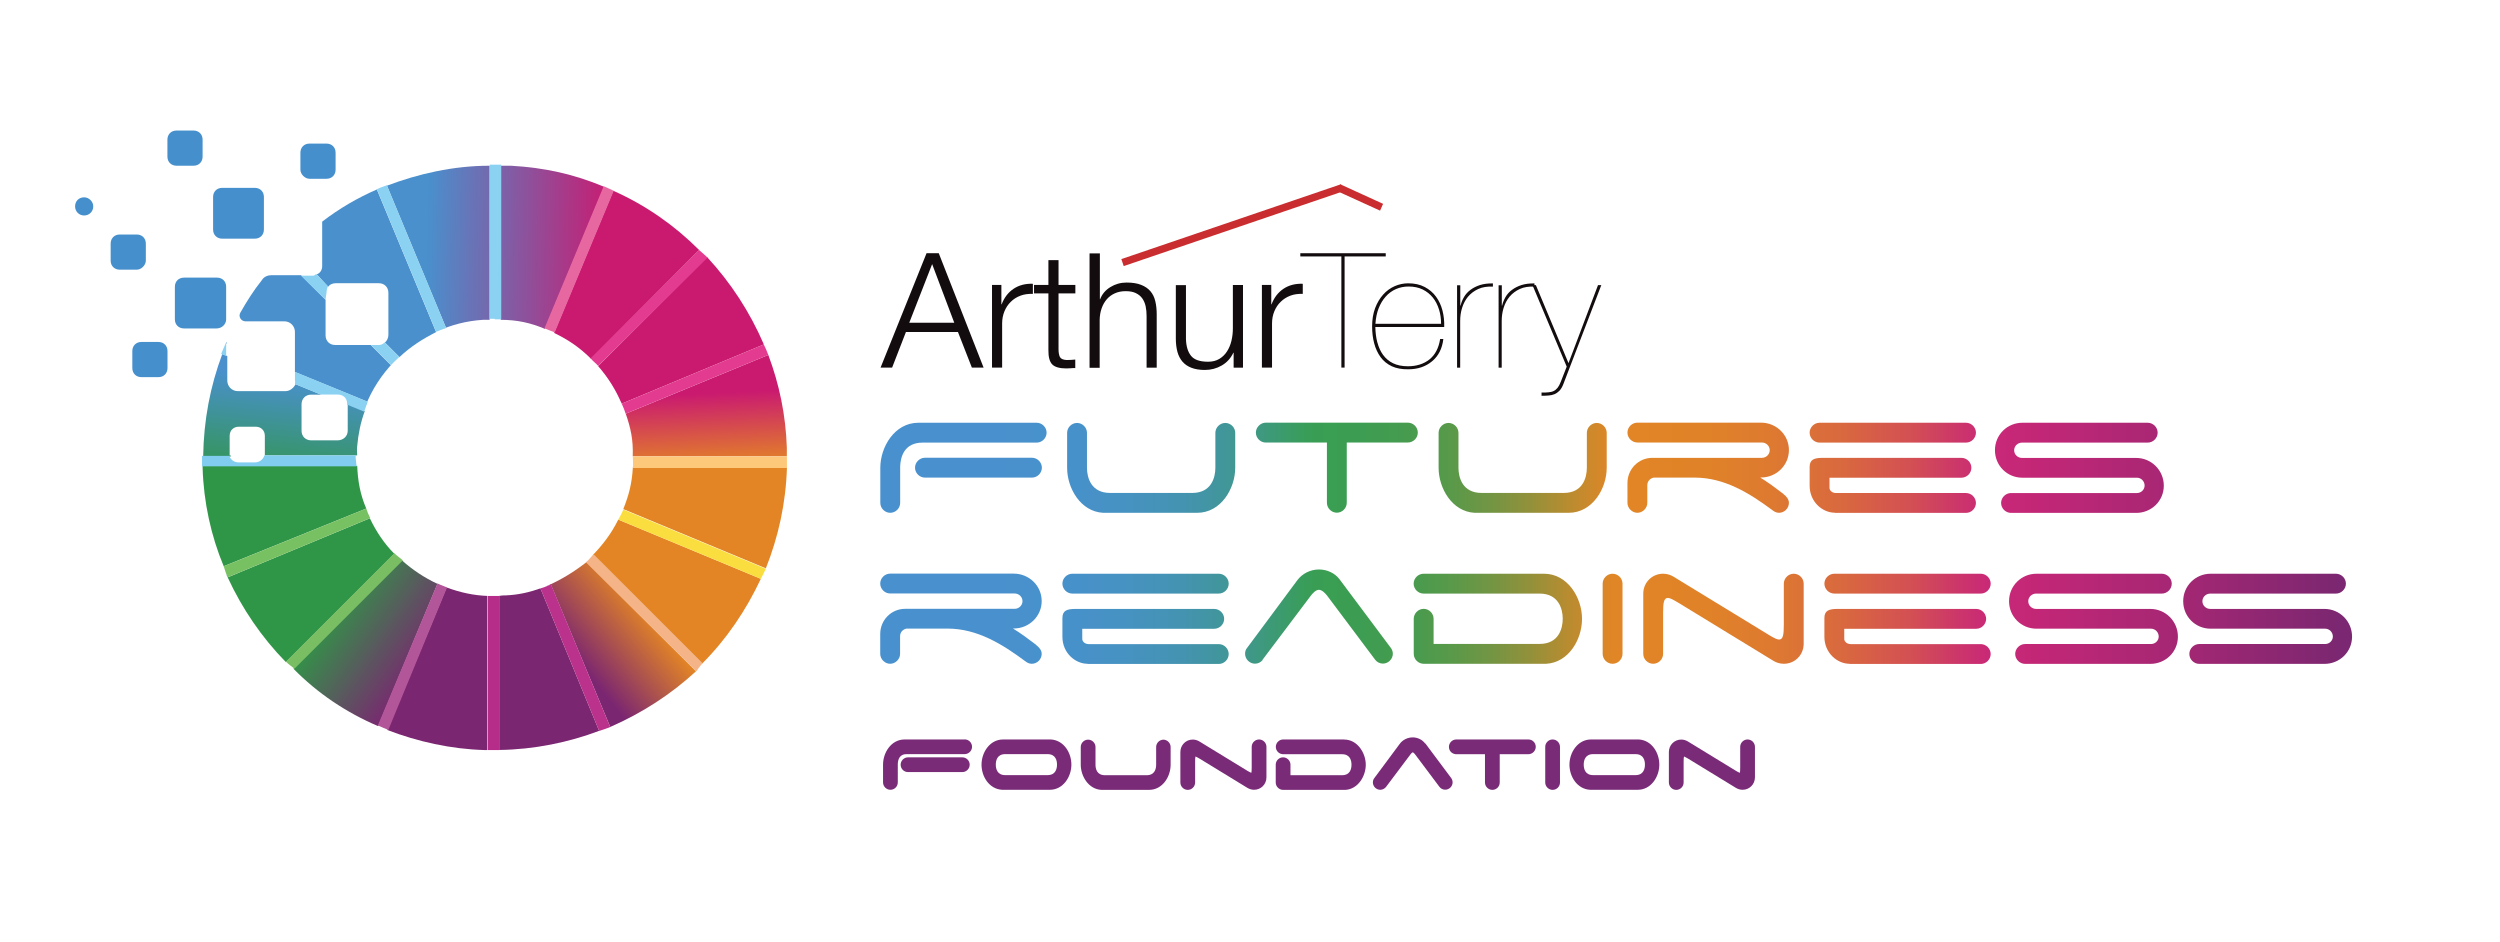 <?xml version="1.0" encoding="UTF-8"?> <svg xmlns="http://www.w3.org/2000/svg" xmlns:xlink="http://www.w3.org/1999/xlink" id="a" width="321" height="121" viewBox="0 0 321 121"><defs><style>.x{fill:url(#k);}.y{fill:url(#j);}.z{fill:url(#i);}.aa{fill:url(#h);}.ab{fill:url(#p);}.ac{fill:url(#m);}.ad{fill:url(#n);}.ae{fill:url(#l);}.af{fill:url(#g);}.ag{fill:url(#f);}.ah{fill:url(#e);}.ai{fill:url(#d);}.aj{fill:url(#q);}.ak{fill:url(#o);}.al{fill:url(#r);}.am{fill:url(#s);}.an{fill:url(#c);}.ao{fill:url(#b);}.ap{fill:url(#u);}.aq{fill:url(#w);}.ar{fill:url(#v);}.as{fill:url(#t);}.at{fill:#8bd1f2;}.au{fill:#ba328b;}.av{fill:#b62c89;}.aw{fill:#ca1a70;}.ax{fill:#78c162;}.ay{fill:#fade3f;}.az{fill:#fdc879;}.ba{fill:#309647;}.bb{fill:#458fcd;}.bc{fill:#7abe63;}.bd{fill:#e33b8f;}.be{fill:#e767a0;}.bf{fill:#4990cd;}.bg{fill:#7b2671;}.bh{fill:#b25599;}.bi{fill:#130c0e;}.bj{fill:#80cdf0;}.bk{fill:#792b78;}.bl{fill:#e38525;}.bm{fill:#ca2d30;}.bn{fill:#f4b487;}</style><linearGradient id="b" x1="300.681" y1="35.938" x2="127.497" y2="35.938" gradientTransform="translate(0 96) scale(1 -1)" gradientUnits="userSpaceOnUse"><stop offset="0" stop-color="#7b2771"></stop><stop offset=".06" stop-color="#a12773"></stop><stop offset=".11" stop-color="#be2776"></stop><stop offset=".14" stop-color="#c92877"></stop><stop offset=".17" stop-color="#b03b70"></stop><stop offset=".23" stop-color="#8c5967"></stop><stop offset=".29" stop-color="#6e7260"></stop><stop offset=".35" stop-color="#56855a"></stop><stop offset=".41" stop-color="#459356"></stop><stop offset=".48" stop-color="#3c9b53"></stop><stop offset=".57" stop-color="#399e53"></stop><stop offset=".58" stop-color="#399e53"></stop><stop offset=".76" stop-color="#399e53"></stop><stop offset=".77" stop-color="#399d5b"></stop><stop offset=".8" stop-color="#3e997e"></stop><stop offset=".83" stop-color="#41969b"></stop><stop offset=".86" stop-color="#4493b1"></stop><stop offset=".9" stop-color="#4692c1"></stop><stop offset=".94" stop-color="#4791cb"></stop><stop offset="1" stop-color="#4891ce"></stop></linearGradient><linearGradient id="c" x1="300.681" y1="35.926" x2="127.497" y2="35.926" gradientTransform="translate(0 96) scale(1 -1)" gradientUnits="userSpaceOnUse"><stop offset="0" stop-color="#7b2771"></stop><stop offset=".11" stop-color="#a12773"></stop><stop offset=".21" stop-color="#be2776"></stop><stop offset=".26" stop-color="#c92877"></stop><stop offset=".28" stop-color="#cb336d"></stop><stop offset=".32" stop-color="#d35053"></stop><stop offset=".37" stop-color="#d9683f"></stop><stop offset=".42" stop-color="#dd7931"></stop><stop offset=".47" stop-color="#e08228"></stop><stop offset=".54" stop-color="#e18626"></stop><stop offset=".57" stop-color="#bd8b2f"></stop><stop offset=".6" stop-color="#95903a"></stop><stop offset=".63" stop-color="#739543"></stop><stop offset=".66" stop-color="#59994a"></stop><stop offset=".69" stop-color="#479b4f"></stop><stop offset=".73" stop-color="#3c9d52"></stop><stop offset=".76" stop-color="#399e53"></stop><stop offset=".77" stop-color="#399d5b"></stop><stop offset=".8" stop-color="#3e997e"></stop><stop offset=".83" stop-color="#41969b"></stop><stop offset=".86" stop-color="#4493b1"></stop><stop offset=".9" stop-color="#4692c1"></stop><stop offset=".94" stop-color="#4791cb"></stop><stop offset="1" stop-color="#4891ce"></stop></linearGradient><linearGradient id="d" x1="300.681" y1="35.95" x2="127.497" y2="35.95" xlink:href="#c"></linearGradient><linearGradient id="e" x1="300.681" x2="127.497" xlink:href="#c"></linearGradient><linearGradient id="f" x1="300.681" y1="35.944" x2="127.497" y2="35.944" xlink:href="#c"></linearGradient><linearGradient id="g" y1="35.932" x2="127.497" y2="35.932" xlink:href="#c"></linearGradient><linearGradient id="h" x1="300.681" y1="35.932" x2="127.497" y2="35.932" xlink:href="#c"></linearGradient><linearGradient id="i" x1="300.681" y1="16.558" x2="127.497" y2="16.558" gradientTransform="translate(0 96) scale(1 -1)" gradientUnits="userSpaceOnUse"><stop offset="0" stop-color="#7b2771"></stop><stop offset=".03" stop-color="#962773"></stop><stop offset=".07" stop-color="#ac2774"></stop><stop offset=".11" stop-color="#bc2776"></stop><stop offset=".15" stop-color="#c62776"></stop><stop offset=".21" stop-color="#c92877"></stop><stop offset=".22" stop-color="#cb336d"></stop><stop offset=".28" stop-color="#d35053"></stop><stop offset=".34" stop-color="#d9683f"></stop><stop offset=".41" stop-color="#dd7931"></stop><stop offset=".48" stop-color="#e08228"></stop><stop offset=".57" stop-color="#e18626"></stop><stop offset=".59" stop-color="#bd8b2f"></stop><stop offset=".62" stop-color="#95903a"></stop><stop offset=".64" stop-color="#739543"></stop><stop offset=".67" stop-color="#59994a"></stop><stop offset=".7" stop-color="#479b4f"></stop><stop offset=".73" stop-color="#3c9d52"></stop><stop offset=".76" stop-color="#399e53"></stop><stop offset=".77" stop-color="#399d5b"></stop><stop offset=".8" stop-color="#3e997e"></stop><stop offset=".83" stop-color="#41969b"></stop><stop offset=".86" stop-color="#4493b1"></stop><stop offset=".9" stop-color="#4692c1"></stop><stop offset=".94" stop-color="#4791cb"></stop><stop offset="1" stop-color="#4891ce"></stop></linearGradient><linearGradient id="j" x1="300.681" y1="16.54" x2="127.497" y2="16.54" xlink:href="#c"></linearGradient><linearGradient id="k" x1="300.681" y1="16.831" x2="127.497" y2="16.831" xlink:href="#c"></linearGradient><linearGradient id="l" x1="300.681" y1="16.552" x2="127.497" y2="16.552" xlink:href="#c"></linearGradient><linearGradient id="m" x1="300.681" y1="16.552" x2="127.497" y2="16.552" xlink:href="#c"></linearGradient><linearGradient id="n" x1="300.681" y1="16.552" x2="127.497" y2="16.552" xlink:href="#c"></linearGradient><linearGradient id="o" x1="300.681" y1="16.54" x2="127.497" y2="16.54" xlink:href="#c"></linearGradient><linearGradient id="p" y1="16.546" x2="127.497" y2="16.546" xlink:href="#c"></linearGradient><linearGradient id="q" x1="300.681" y1="16.546" x2="127.497" y2="16.546" xlink:href="#c"></linearGradient><linearGradient id="r" x1="54.765" y1="29.176" x2="79.118" y2="29.625" gradientTransform="translate(0 2.65)" gradientUnits="userSpaceOnUse"><stop offset="0" stop-color="#4990cd"></stop><stop offset="1" stop-color="#ca1a70"></stop></linearGradient><linearGradient id="s" x1="42.36" y1="74.991" x2="54.349" y2="83.238" gradientTransform="translate(0 2.65)" gradientUnits="userSpaceOnUse"><stop offset="0" stop-color="#309647"></stop><stop offset="1" stop-color="#7b2671"></stop></linearGradient><linearGradient id="t" x1="82.797" y1="75.606" x2="74.355" y2="82.505" gradientTransform="translate(0 2.65)" gradientUnits="userSpaceOnUse"><stop offset="0" stop-color="#e38525"></stop><stop offset="1" stop-color="#7b2671"></stop></linearGradient><linearGradient id="u" x1="55.02" y1="28.895" x2="78.608" y2="29.284" xlink:href="#r"></linearGradient><linearGradient id="v" x1="90.914" y1="57.424" x2="90.464" y2="47.89" gradientTransform="translate(0 2.65)" gradientUnits="userSpaceOnUse"><stop offset="0" stop-color="#e38525"></stop><stop offset="1" stop-color="#ca1a70"></stop></linearGradient><linearGradient id="w" x1="35.619" y1="59.952" x2="37.162" y2="45.777" gradientTransform="translate(0 2.65)" gradientUnits="userSpaceOnUse"><stop offset="0" stop-color="#309647"></stop><stop offset="1" stop-color="#4990cd"></stop></linearGradient></defs><path class="bi" d="M120.537,32.514l5.757,14.685h-1.506l-1.786-4.567h-6.681l-1.773,4.567h-1.482l5.903-14.685h1.567ZM122.529,41.442l-2.842-7.531-2.939,7.531s5.782,0,5.782,0Z"></path><path class="bi" d="M128.578,36.583v2.49h.036c.328-.862.838-1.53,1.53-1.992s1.518-.68,2.478-.644v1.3c-.595-.024-1.13.049-1.603.231-.486.182-.899.449-1.239.79-.352.34-.619.753-.814,1.227-.194.474-.292.996-.292,1.555v5.66h-1.3v-10.616s1.202,0,1.202,0Z"></path><path class="bi" d="M138.077,36.583v1.093h-2.162v7.154c0,.425.061.753.17.996.121.243.413.377.875.401.364,0,.741-.024,1.105-.061v1.093c-.194,0-.389,0-.571.024-.194.012-.389.024-.571.024-.862,0-1.47-.17-1.81-.51s-.51-.96-.498-1.858v-7.264h-1.846v-1.093h1.846v-3.182h1.3v3.182s2.162,0,2.162,0Z"></path><path class="bi" d="M141.223,32.514v5.903h.036c.243-.644.68-1.166,1.312-1.555.632-.389,1.324-.583,2.077-.583s1.36.097,1.858.292c.498.194.899.462,1.202.814s.51.777.632,1.288.182,1.081.182,1.713v6.826h-1.3v-6.62c0-.449-.036-.875-.121-1.263-.085-.389-.231-.729-.437-1.02s-.486-.51-.838-.68-.79-.243-1.3-.243-.984.097-1.385.279-.753.437-1.032.765c-.279.328-.498.704-.656,1.154s-.243.935-.255,1.445v6.195h-1.3v-14.685h1.3s.024-.024.024-.024Z"></path><path class="bi" d="M158.398,47.199v-1.907h-.036c-.34.717-.838,1.263-1.494,1.64-.656.377-1.373.571-2.174.571-.668,0-1.239-.097-1.713-.279-.474-.182-.862-.449-1.154-.79-.292-.34-.51-.765-.644-1.251-.134-.498-.206-1.057-.206-1.688v-6.887h1.3v6.911c.024.96.255,1.688.668,2.186.413.498,1.142.741,2.174.741.559,0,1.045-.121,1.445-.364s.729-.559.984-.96c.255-.401.449-.85.571-1.373.121-.51.182-1.032.182-1.579v-5.575h1.3v10.616h-1.19l-.012-.012h0Z"></path><path class="bi" d="M163.232,36.583v2.49h.036c.328-.862.838-1.53,1.53-1.992.692-.462,1.518-.68,2.478-.644v1.3c-.595-.024-1.13.049-1.603.231-.474.182-.899.449-1.239.79-.352.34-.619.753-.814,1.227s-.292.996-.292,1.555v5.66h-1.3v-10.616h1.203Z"></path><path class="bi" d="M166.961,32.514h10.968v.413h-5.284v14.272h-.413v-14.272h-5.272v-.413Z"></path><path class="bi" d="M176.86,43.98c.158.607.401,1.142.729,1.591.328.449.753.814,1.275,1.069.522.255,1.154.389,1.907.389,1.105,0,2.028-.292,2.769-.875.729-.583,1.19-1.458,1.373-2.624h.413c-.146,1.239-.632,2.186-1.458,2.867s-1.834,1.02-3.049,1.02c-.826.012-1.53-.121-2.113-.389-.583-.279-1.057-.656-1.433-1.166-.364-.498-.644-1.093-.826-1.773-.182-.68-.267-1.409-.267-2.186,0-.875.134-1.664.389-2.344s.607-1.263,1.032-1.737.923-.838,1.482-1.081c.559-.243,1.142-.364,1.725-.364.826,0,1.53.158,2.126.474s1.081.729,1.458,1.251.656,1.117.826,1.786.243,1.373.219,2.101h-8.843c.012.717.097,1.373.255,1.98l.012.012h0ZM184.768,39.741c-.182-.583-.437-1.093-.79-1.53s-.79-.79-1.312-1.045c-.522-.255-1.13-.377-1.81-.377-.571,0-1.117.109-1.615.328s-.935.534-1.312.96c-.377.413-.68.923-.911,1.506-.231.595-.364,1.251-.413,1.992h8.43c0-.644-.085-1.263-.267-1.846v.012Z"></path><path class="bi" d="M187.088,47.199v-10.567h.413v2.611h.036c.097-.401.243-.765.449-1.117s.486-.656.826-.911.753-.462,1.227-.619c.474-.146,1.02-.219,1.652-.206v.413c-.729-.036-1.348.061-1.883.304-.522.243-.96.571-1.312.984-.34.413-.595.899-.765,1.445s-.243,1.105-.243,1.688v5.988h-.413l.012-.012h0Z"></path><path class="bi" d="M192.42,47.199v-10.567h.413v2.611h.036c.097-.401.243-.765.449-1.117s.474-.656.826-.911c.34-.255.753-.462,1.227-.619.474-.146,1.02-.219,1.652-.206v.413c-.729-.036-1.36.061-1.883.304-.522.243-.96.571-1.312.984-.34.413-.595.899-.765,1.445s-.243,1.105-.243,1.688v5.988h-.413l.012-.012h0Z"></path><path class="bi" d="M205.599,36.632l-4.871,12.705c-.134.352-.304.632-.498.838-.194.194-.401.34-.632.437s-.486.158-.765.17c-.279.024-.583.036-.899.036v-.413c.352,0,.656,0,.911-.036.255-.024.474-.073.656-.17.182-.085.352-.231.498-.413.146-.182.279-.437.401-.753l.765-1.956-4.397-10.47h.437l4.191,10.021,3.79-10.021h.437l-.024.024h0Z"></path><polygon class="bm" points="144.284 34.166 143.98 33.267 172.172 23.66 172.475 24.558 144.284 34.166 144.284 34.166"></polygon><polygon class="bm" points="177.2 27.048 171.71 24.546 172.111 23.672 177.589 26.174 177.2 27.048 177.2 27.048"></polygon><path class="ao" d="M117.914,54.281h15.195c.692,0,1.275.583,1.275,1.275s-.583,1.275-1.275,1.275h-14.636c-2.332,0-2.842,1.773-2.891,3.049v4.689c0,.692-.583,1.275-1.275,1.275s-1.275-.583-1.275-1.275v-4.506c0-2.672,1.834-5.782,4.883-5.782ZM133.777,60.05c0,.692-.583,1.275-1.275,1.275h-13.738c-.692,0-1.275-.583-1.275-1.275s.583-1.275,1.275-1.275h13.738c.692,0,1.275.583,1.275,1.275Z"></path><path class="an" d="M142.534,63.293h10.555c2.441,0,2.964-1.968,2.964-3.231v-4.482c0-.692.583-1.275,1.275-1.275s1.275.583,1.275,1.275v4.482c0,2.672-1.834,5.782-4.883,5.782h-12.086c-2.891-.158-4.616-3.158-4.616-5.782v-4.482c0-.692.583-1.275,1.275-1.275s1.275.583,1.275,1.275v4.482c0,1.275.534,3.231,2.964,3.231h0Z"></path><path class="ai" d="M182.047,55.544c0,.692-.583,1.275-1.275,1.275h-7.847v7.737c0,.692-.583,1.275-1.275,1.275s-1.275-.583-1.275-1.275v-7.737h-7.956c-.632-.049-1.166-.607-1.166-1.275s.583-1.275,1.275-1.275h18.244c.692,0,1.275.583,1.275,1.275h0Z"></path><path class="ah" d="M190.233,63.293h10.555c2.441,0,2.964-1.968,2.964-3.231v-4.482c0-.692.583-1.275,1.275-1.275s1.275.583,1.275,1.275v4.482c0,2.672-1.834,5.782-4.883,5.782h-12.086c-2.891-.158-4.616-3.158-4.616-5.782v-4.482c0-.692.583-1.275,1.275-1.275s1.275.583,1.275,1.275v4.482c0,1.275.534,3.231,2.964,3.231h0Z"></path><path class="ag" d="M228.98,63.427c.377.292.717.668.717,1.142,0,.692-.583,1.275-1.275,1.275-.34,0-.632-.158-.899-.377-2.867-2.126-6.098-4.142-9.911-4.142h-5.272c-.449.085-.826.449-.826.984v2.259c0,.692-.607,1.275-1.275,1.275s-1.275-.583-1.275-1.275v-2.551c0-1.773,1.409-3.231,3.207-3.231h14.053c.534,0,1.008-.425,1.008-.984s-.474-.984-1.008-.984h-15.985c-.692,0-1.275-.583-1.275-1.275s.583-1.275,1.275-1.275h15.875c1.968,0,3.583,1.567,3.583,3.522s-1.615,3.522-3.583,3.522h-.109c.96.583,1.931,1.3,2.964,2.089l.012.024h0Z"></path><path class="af" d="M233.633,54.281h18.803c.692,0,1.275.583,1.275,1.275s-.583,1.275-1.275,1.275h-18.803c-.692,0-1.275-.583-1.275-1.275s.583-1.275,1.275-1.275ZM235.588,65.832c-1.567,0-3.231-1.373-3.231-3.474v-2.381c0-.96.534-1.19,1.7-1.19h17.794c.692,0,1.275.583,1.275,1.275s-.583,1.275-1.275,1.275h-16.944v1.3c0,.34.34.668.826.668h16.701c.692,0,1.275.583,1.275,1.275s-.583,1.275-1.275,1.275h-16.835l-.012-.024h0Z"></path><path class="aa" d="M256.152,57.803c0-1.968,1.567-3.522,3.522-3.522h16.094c.692,0,1.275.583,1.275,1.275s-.583,1.275-1.275,1.275h-16.143c-.534,0-1.008.425-1.008.984s.474.984,1.008.984h14.661c1.956,0,3.547,1.591,3.547,3.559s-1.591,3.498-3.547,3.498h-16.07c-.692,0-1.275-.583-1.275-1.275s.583-1.275,1.275-1.275h16.167c.534,0,.984-.425.984-.96,0-.559-.449-1.008-.984-1.008h-14.709c-1.968,0-3.522-1.567-3.522-3.522v-.012h0Z"></path><path class="z" d="M133.036,82.813c.377.292.717.668.717,1.142,0,.692-.583,1.275-1.275,1.275-.34,0-.632-.158-.899-.377-2.867-2.126-6.097-4.142-9.911-4.142h-5.272c-.449.085-.826.449-.826.984v2.259c0,.692-.607,1.275-1.275,1.275s-1.275-.583-1.275-1.275v-2.551c0-1.773,1.409-3.231,3.207-3.231h14.053c.534,0,1.008-.425,1.008-.984s-.474-.984-1.008-.984h-15.985c-.692,0-1.275-.583-1.275-1.275s.583-1.275,1.275-1.275h15.875c1.968,0,3.583,1.567,3.583,3.522s-1.615,3.522-3.583,3.522h-.109c.96.583,1.931,1.3,2.964,2.089,0,0,.012.024.012.024Z"></path><path class="y" d="M137.688,73.666h18.803c.692,0,1.275.583,1.275,1.275s-.583,1.275-1.275,1.275h-18.803c-.692,0-1.275-.583-1.275-1.275s.583-1.275,1.275-1.275ZM139.644,85.23c-1.567,0-3.231-1.373-3.231-3.474v-2.381c0-.96.534-1.19,1.7-1.19h17.794c.692,0,1.275.583,1.275,1.275s-.583,1.275-1.275,1.275h-16.944v1.3c0,.34.34.668.826.668h16.701c.692,0,1.275.583,1.275,1.275s-.583,1.275-1.275,1.275h-16.835l-.012-.024h0Z"></path><path class="x" d="M162.127,84.744c-.243.292-.607.474-.984.474-.692,0-1.275-.583-1.275-1.275,0-.292.085-.559.267-.765l6.438-8.673c.607-.826,1.64-1.385,2.782-1.385,1.057,0,2.065.474,2.672,1.3l6.438,8.612c.219.243.377.559.377.899,0,.692-.583,1.275-1.275,1.275-.401,0-.765-.182-1.008-.51l-6.183-8.247c-.243-.292-.632-.717-1.032-.717s-.79.449-1.008.717l-6.231,8.272.024.024h0Z"></path><path class="ae" d="M197.691,82.679c2.441,0,2.964-1.968,2.964-3.231s-.534-3.231-2.964-3.231h-14.904c-.692,0-1.275-.583-1.275-1.275s.583-1.275,1.275-1.275h15.462c3.049,0,4.883,3.097,4.883,5.782s-1.725,5.624-4.616,5.782h-15.717c-.692,0-1.275-.583-1.275-1.275v-4.506c0-.692.583-1.275,1.275-1.275s1.275.583,1.275,1.275v3.231h13.628s-.012,0-.012,0Z"></path><path class="ac" d="M207.056,85.23c-.692,0-1.275-.583-1.275-1.275v-9.013c0-.692.583-1.275,1.275-1.275s1.275.583,1.275,1.275v9.013c0,.692-.583,1.275-1.275,1.275Z"></path><path class="ad" d="M230.317,73.666c.692,0,1.275.583,1.275,1.275v7.713c0,1.433-1.117,2.575-2.551,2.575-.51,0-.984-.158-1.373-.401l-12.146-7.421c-.668-.401-1.081-.632-1.373-.632-.534,0-.607.692-.607,1.956v5.223c0,.692-.583,1.275-1.275,1.275s-1.275-.583-1.275-1.275v-7.713c0-1.433,1.117-2.575,2.551-2.575.51,0,.984.158,1.373.401l12.146,7.421c.668.401,1.081.632,1.373.632.534,0,.607-.692.607-1.956v-5.223c0-.692.583-1.275,1.275-1.275Z"></path><path class="ak" d="M235.527,73.666h18.803c.692,0,1.275.583,1.275,1.275s-.583,1.275-1.275,1.275h-18.803c-.692,0-1.275-.583-1.275-1.275s.583-1.275,1.275-1.275ZM237.483,85.23c-1.567,0-3.231-1.373-3.231-3.474v-2.381c0-.96.534-1.19,1.7-1.19h17.794c.692,0,1.275.583,1.275,1.275s-.583,1.275-1.275,1.275h-16.944v1.3c0,.34.34.668.826.668h16.701c.692,0,1.275.583,1.275,1.275s-.583,1.275-1.275,1.275h-16.835l-.012-.024h0Z"></path><path class="ab" d="M257.962,77.189c0-1.956,1.567-3.522,3.522-3.522h16.094c.692,0,1.275.583,1.275,1.275s-.583,1.275-1.275,1.275h-16.143c-.534,0-1.008.425-1.008.984s.474.984,1.008.984h14.661c1.968,0,3.547,1.591,3.547,3.559s-1.591,3.498-3.547,3.498h-16.07c-.692,0-1.275-.583-1.275-1.275s.583-1.275,1.275-1.275h16.167c.534,0,.984-.425.984-.96,0-.559-.449-1.008-.984-1.008h-14.709c-1.968,0-3.522-1.567-3.522-3.522v-.012h0Z"></path><path class="aj" d="M280.323,77.189c0-1.956,1.567-3.522,3.522-3.522h16.094c.692,0,1.275.583,1.275,1.275s-.583,1.275-1.275,1.275h-16.143c-.534,0-1.008.425-1.008.984s.474.984,1.008.984h14.661c1.968,0,3.547,1.591,3.547,3.559s-1.591,3.498-3.547,3.498h-16.07c-.692,0-1.275-.583-1.275-1.275s.583-1.275,1.275-1.275h16.167c.534,0,.984-.425.984-.96,0-.559-.449-1.008-.984-1.008h-14.709c-1.968,0-3.522-1.567-3.522-3.522v-.012h0Z"></path><path class="bb" d="M24.848,21.279c.704,0,1.166-.51,1.166-1.166v-2.186c0-.704-.51-1.166-1.166-1.166h-2.186c-.704,0-1.166.51-1.166,1.166v2.186c0,.704.51,1.166,1.166,1.166h2.186Z"></path><path class="bb" d="M39.739,22.955h2.186c.704,0,1.166-.51,1.166-1.166v-2.186c0-.704-.51-1.166-1.166-1.166h-2.186c-.704,0-1.166.51-1.166,1.166v2.186c0,.583.583,1.166,1.166,1.166Z"></path><path class="bb" d="M10.807,25.336c-.704,0-1.166.51-1.166,1.166s.51,1.166,1.166,1.166,1.166-.51,1.166-1.166-.583-1.166-1.166-1.166Z"></path><path class="bb" d="M32.719,24.121h-4.191c-.704,0-1.166.51-1.166,1.166v4.191c0,.704.51,1.166,1.166,1.166h4.191c.704,0,1.166-.51,1.166-1.166v-4.191c0-.644-.449-1.166-1.166-1.166Z"></path><path class="bb" d="M20.342,43.908h-2.186c-.704,0-1.166.51-1.166,1.166v2.186c0,.704.51,1.166,1.166,1.166h2.186c.704,0,1.166-.51,1.166-1.166v-2.186c0-.644-.449-1.166-1.166-1.166Z"></path><path class="bb" d="M18.726,33.462v-2.186c0-.704-.51-1.166-1.166-1.166h-2.186c-.704,0-1.166.51-1.166,1.166v2.186c0,.704.51,1.166,1.166,1.166h2.186c.583,0,1.166-.583,1.166-1.166Z"></path><path class="bb" d="M29.038,41.005v-4.191c0-.704-.51-1.166-1.166-1.166h-4.251c-.704,0-1.166.51-1.166,1.166v4.191c0,.704.51,1.166,1.166,1.166h4.191c.644,0,1.227-.51,1.227-1.166Z"></path><path class="al" d="M49.663,23.793l7.604,18.305c-.328.134-.777.255-1.166.449,1.871-.838,3.802-1.348,5.927-1.482h.972-.134v-19.786c-4.64,0-9.158,1.032-13.215,2.575v-.061h.012Z"></path><path class="am" d="M48.57,93.21l7.604-18.244h0c-1.676-.777-3.219-1.81-4.579-3.024h0l-13.92,13.92c3.097,3.158,6.766,5.612,10.822,7.349h.073Z"></path><path class="ba" d="M47.537,66.524l-18.305,7.604c1.871,4.057,4.385,7.737,7.482,10.895l13.92-13.92h0c-1.288-1.288-2.32-2.83-3.158-4.579.061,0,0,0,0,0h.061Z"></path><path class="bf" d="M49.214,24.048c.134,0,.255-.134.389-.134,0,0-.194,0-.389.134Z"></path><path class="bf" d="M42.132,36.814c.194-.255.51-.449.972-.449h5.539c.704,0,1.227.51,1.227,1.227v5.417c0,.389-.194.777-.449.972l1.871,1.871s0-.061,0,0c1.421-1.348,2.964-2.32,4.701-3.219l-7.604-18.305c-2.514,1.093-4.834,2.454-7.021,4.13v5.733c0,.449-.255.899-.704,1.032l1.482,1.615s-.012-.024-.012-.024Z"></path><path class="as" d="M69.972,75.355c.255-.061.449-.194.777-.255l7.604,18.244c4.13-1.81,7.798-4.191,11.017-7.154l-14.053-13.993c.134-.134.255-.255.449-.389-1.737,1.421-3.668,2.648-5.806,3.547h.012Z"></path><path class="bl" d="M81.256,60.087s0,.134,0,0c0,.134,0-.061,0,0-.134,2.065-.51,3.486-1.227,5.284.061-.134-.061.134,0,0l18.305,7.604c1.615-4.057,2.575-8.381,2.709-12.96h-19.786s0,.073,0,.073Z"></path><path class="ap" d="M64.299,41.065h0c2.065,0,3.863.389,5.672,1.166h0l7.604-18.244c.194,0,0,0,0,0-3.863-1.615-7.543-2.454-11.989-2.709h-1.288v19.847h0s0-.061,0-.061Z"></path><path class="ar" d="M80.345,53.115s0,.061,0,0c.644,1.871.972,3.352.899,5.478,0,0,0,.194,0,.134v-.134h19.786v-1.093c-.134-4.191-.972-8.187-2.381-11.928,0,0-18.305,7.543-18.305,7.543Z"></path><path class="bl" d="M97.69,74.322l-18.305-7.604c.061-.061,0,0,0,0-.899,1.81-1.931,3.158-3.292,4.579h.061c0-.061,13.993,13.92,13.993,13.92,3.158-3.158,5.672-6.899,7.543-10.895h0Z"></path><path class="aw" d="M78.742,24.498l-7.604,18.244c-.061,0,0,0,0,0,1.871.899,3.352,1.931,4.774,3.352h-.061l13.92-13.993c-3.158-3.158-6.826-5.733-11.017-7.604h-.012Z"></path><path class="aw" d="M79.835,51.827l18.244-7.604c-1.81-4.191-4.251-7.932-7.288-11.211l-13.993,13.993h0c1.288,1.482,2.259,3.024,3.024,4.834q.227.536,0,0c-.34-.804.012-.012.012-.012Z"></path><path class="bf" d="M29.111,73.812c0,.061,0,.194.134.255,0,0,0-.194-.134-.255Z"></path><path class="ba" d="M47.027,65.297c0,.061,0,0,0,0-.777-1.81-1.093-3.547-1.166-5.612v.134h-19.847v.255c.134,4.446,1.093,8.77,2.709,12.632l18.305-7.409Z"></path><path class="bg" d="M69.389,75.549s0,.061,0,0c-1.421.51-2.903.838-4.446.899-.255,0-.51,0-.838.061v19.787c4.506-.061,8.891-.972,12.827-2.454l-7.543-18.305s0,.012,0,.012Z"></path><path class="bg" d="M62.684,76.521h0c-1.871-.061-3.607-.449-5.344-1.093h0l-7.604,18.305c3.863,1.482,8.126,2.454,12.499,2.575h.328v-19.786h.134-.012Z"></path><path class="bf" d="M31.553,41.26h4.968c.777,0,1.348.644,1.348,1.348v5.162l9.28,3.802c0,.194-.134.389-.255.644.838-2.186,2.126-4.13,3.668-5.733l-.389.389-2.575-2.575h1.166-5.733c-.704,0-1.227-.51-1.227-1.227v-4.579l-3.158-3.158h-3.802c-.449,0-.972.194-1.227.644-1.032,1.288-1.931,2.709-2.769,4.191-.255.449.061,1.093.704,1.093h0Z"></path><path class="bf" d="M29.111,43.908l-.134.194h.134v-.194Z"></path><path class="aq" d="M29.488,58.471h0v-2.514c0-.704.51-1.166,1.166-1.166h2.186c.704,0,1.166.51,1.166,1.166v2.514h11.855c0,.061,0,0,0,0,0,0,0-.134,0,0,0-.51-.061-.583,0-1.166.134-1.543.449-3.097.972-4.506h0l-2.186-.972v3.486c0,.704-.583,1.227-1.288,1.227h-3.413c-.704,0-1.227-.51-1.227-1.227v-3.413c0-.704.51-1.227,1.227-1.227h1.288l-3.292-1.348h0c-.194.449-.704.899-1.288.899h-6.122c-.777,0-1.348-.644-1.348-1.348v-3.158l-.644-.255c-1.543,4.13-2.381,8.442-2.454,13.155h3.547v-.134h-.134s-.012-.012-.012-.012Z"></path><path class="at" d="M63.522,41.005h.838v-19.859h-1.482v19.786h.644s0,.073,0,.073Z"></path><path class="at" d="M57.279,42.098l-7.604-18.305c-.328.134-.838.255-1.288.51l7.604,18.305c.449-.194.838-.328,1.288-.51Z"></path><path class="ax" d="M47.027,65.297l-18.305,7.409c.134.449.328,1.032.51,1.421l18.305-7.604c-.194-.389-.389-.838-.51-1.227Z"></path><path class="bc" d="M50.635,71.043l-13.92,13.92c.328.328.777.644,1.093.899l13.92-13.92c-1.093-.899-.777-.583-1.093-.899Z"></path><path class="bh" d="M56.174,74.905l-7.664,18.244c.389.194.972.389,1.348.583l7.543-18.305c-1.032-.389-.777-.328-1.227-.51v-.012Z"></path><path class="av" d="M63.461,76.521h-.838v19.786h1.543v-19.786h-.704Z"></path><path class="au" d="M69.389,75.549l7.543,18.305c.389-.134,1.032-.328,1.421-.51l-7.604-18.305c-.389.194-.899.389-1.348.51,0,0-.012,0-.012,0Z"></path><path class="bn" d="M75.256,72.197l14.114,13.993c.134,0,0-.061.838-1.032l-13.993-13.993c-.328.328-.583.704-.972,1.032,0,0,.012,0,.012,0Z"></path><path class="ay" d="M79.385,66.719l18.305,7.604c.194-.389.449-.838.644-1.288l-18.305-7.604c-.134.389-.644,1.288-.644,1.288Z"></path><path class="az" d="M81.256,58.605c0,.389.061,1.093,0,1.482h19.786v-1.482h-19.786c.061,0,0,0,0,0Z"></path><path class="bd" d="M80.345,53.115l18.305-7.543c-.134-.389-.389-.972-.583-1.348l-18.244,7.604c.194.389.389.899.51,1.288h.012Z"></path><path class="bd" d="M76.798,46.993l14.053-13.92c-.328-.328-.51-.449-1.093-.972l-13.92,13.92c.449.51.644.583.972.972,0,0-.012,0-.012,0Z"></path><path class="be" d="M71.199,42.742l7.604-18.244c-.389-.194-.838-.389-1.288-.583l-7.604,18.244c.449.194.838.328,1.288.51v.073Z"></path><path class="at" d="M49.408,43.968c-.194.134-.389.328-.704.328h-1.093l2.575,2.575c.389-.389,1.227-1.166,1.093-1.032,0,0-1.871-1.871-1.871-1.871Z"></path><path class="at" d="M29.111,44.102h-.134c-.194.389-.389.899-.583,1.348l.644.255v-1.615h.061s.012.012.012.012Z"></path><path class="bj" d="M45.74,58.471s0,.061,0,0h-11.794c-.134.51-.644.899-1.166.899h-2.186c-.51,0-.972-.328-1.166-.838h-3.486v1.348h19.847s-.134-1.032-.134-1.421h.061s.024.012.024.012Z"></path><path class="at" d="M37.869,47.77v1.032c.061.194,0,.389,0,.51l3.292,1.348h2.186c.704,0,1.227.449,1.227,1.166v.134l2.186.899c.134-.389.328-.899.449-1.288l-9.28-3.802s-.061,0-.061,0Z"></path><path class="at" d="M40.638,35.199c-.134,0-.255.194-.389.194h-1.615l3.158,3.097.134-.899c0-.255.061-.583.194-.838l-1.482-1.543s0-.012,0-.012Z"></path><path class="bk" d="M123.562,97.242h-6.972c-.51,0-.947.425-.947.947s.425.947.947.947h6.972c.51,0,.947-.425.947-.947s-.425-.947-.947-.947Z"></path><path class="bk" d="M123.865,94.947h-7.713c-1.713,0-2.769,1.676-2.769,3.231v2.284c0,.51.425.947.947.947s.947-.425.947-.947v-2.369c.049-1.263.899-1.263,1.166-1.263h7.421c.51,0,.947-.425.947-.947s-.437-.947-.947-.947c0,0,0,.012,0,.012Z"></path><path class="bk" d="M134.931,94.947h-6.134c-1.713,0-2.769,1.676-2.769,3.231s.996,3.134,2.636,3.231h6.134c1.713,0,2.769-1.676,2.769-3.231s-.996-3.134-2.636-3.231ZM135.72,98.178c0,.498-.158,1.348-1.215,1.348h-5.429c-1.057,0-1.215-.838-1.215-1.348s.158-1.348,1.215-1.348h5.429c1.057,0,1.215.838,1.215,1.348Z"></path><path class="bk" d="M149.397,94.971c-.51,0-.947.425-.947.947v2.271c0,.498-.158,1.348-1.215,1.348h-5.357c-1.057,0-1.215-.838-1.215-1.348v-2.271c0-.51-.425-.947-.947-.947s-.947.425-.947.947v2.271c0,1.482.996,3.134,2.636,3.231h6.134c1.713,0,2.769-1.676,2.769-3.231v-2.271c0-.51-.425-.947-.947-.947,0,0,.036,0,.036,0Z"></path><path class="bk" d="M161.665,94.947c-.51,0-.947.425-.947.947v2.648c0,.364-.012.595-.049.692-.109-.036-.364-.182-.51-.267l-6.158-3.765c-.267-.158-.559-.243-.85-.243-.887,0-1.591.704-1.591,1.603v3.911c0,.51.425.947.947.947s.947-.425.947-.947v-2.648c0-.364.012-.595.049-.692.109.036.364.182.51.267l6.158,3.765c.267.158.559.243.85.243.887,0,1.591-.704,1.591-1.603v-3.911c0-.51-.425-.947-.947-.947h0Z"></path><path class="bk" d="M172.609,94.947h-7.847c-.51,0-.947.425-.947.947s.425.947.947.947h7.555c1.057,0,1.215.838,1.215,1.348s-.158,1.348-1.215,1.348h-6.62v-1.348c0-.51-.425-.947-.947-.947s-.947.425-.947.947v2.284c0,.51.425.947.947.947h7.992c1.615-.085,2.624-1.749,2.624-3.231s-1.057-3.231-2.769-3.231l.012-.012h0Z"></path><path class="bk" d="M182.982,95.457c-.364-.486-.96-.777-1.591-.777s-1.275.304-1.652.814l-3.255,4.385c-.134.158-.206.352-.206.583,0,.51.425.947.947.947.279,0,.547-.134.729-.352l3.158-4.203c.194-.243.279-.255.279-.255,0,0,.097,0,.292.243l3.134,4.178c.182.243.449.377.753.377.51,0,.947-.425.947-.947,0-.231-.097-.462-.243-.632l-3.267-4.373-.024.012h0Z"></path><path class="bk" d="M196.246,94.947h-9.256c-.51,0-.947.425-.947.947s.377.899.887.947h3.741v3.632c0,.51.425.947.947.947s.947-.425.947-.947v-3.632h3.68c.51,0,.947-.425.947-.947s-.425-.947-.947-.947Z"></path><path class="bk" d="M199.355,94.947c-.51,0-.947.425-.947.947v4.579c0,.51.425.947.947.947s.947-.425.947-.947v-4.579c0-.51-.425-.947-.947-.947Z"></path><path class="bk" d="M210.421,94.947h-6.134c-1.713,0-2.769,1.676-2.769,3.231s.996,3.134,2.636,3.231h6.134c1.713,0,2.769-1.676,2.769-3.231s-.996-3.134-2.636-3.231ZM211.21,98.178c0,.498-.158,1.348-1.215,1.348h-5.429c-1.057,0-1.215-.838-1.215-1.348s.158-1.348,1.215-1.348h5.429c1.057,0,1.215.838,1.215,1.348Z"></path><path class="bk" d="M224.389,94.947c-.51,0-.947.425-.947.947v2.648c0,.364-.012.595-.049.692-.121-.036-.364-.182-.51-.267l-6.158-3.765c-.267-.158-.559-.243-.85-.243-.887,0-1.591.704-1.591,1.603v3.911c0,.51.425.947.947.947s.947-.425.947-.947v-2.648c0-.364.012-.595.049-.692.109.036.364.182.51.267l6.158,3.765c.267.158.559.243.85.243.887,0,1.591-.704,1.591-1.603v-3.911c0-.51-.425-.947-.947-.947Z"></path></svg> 